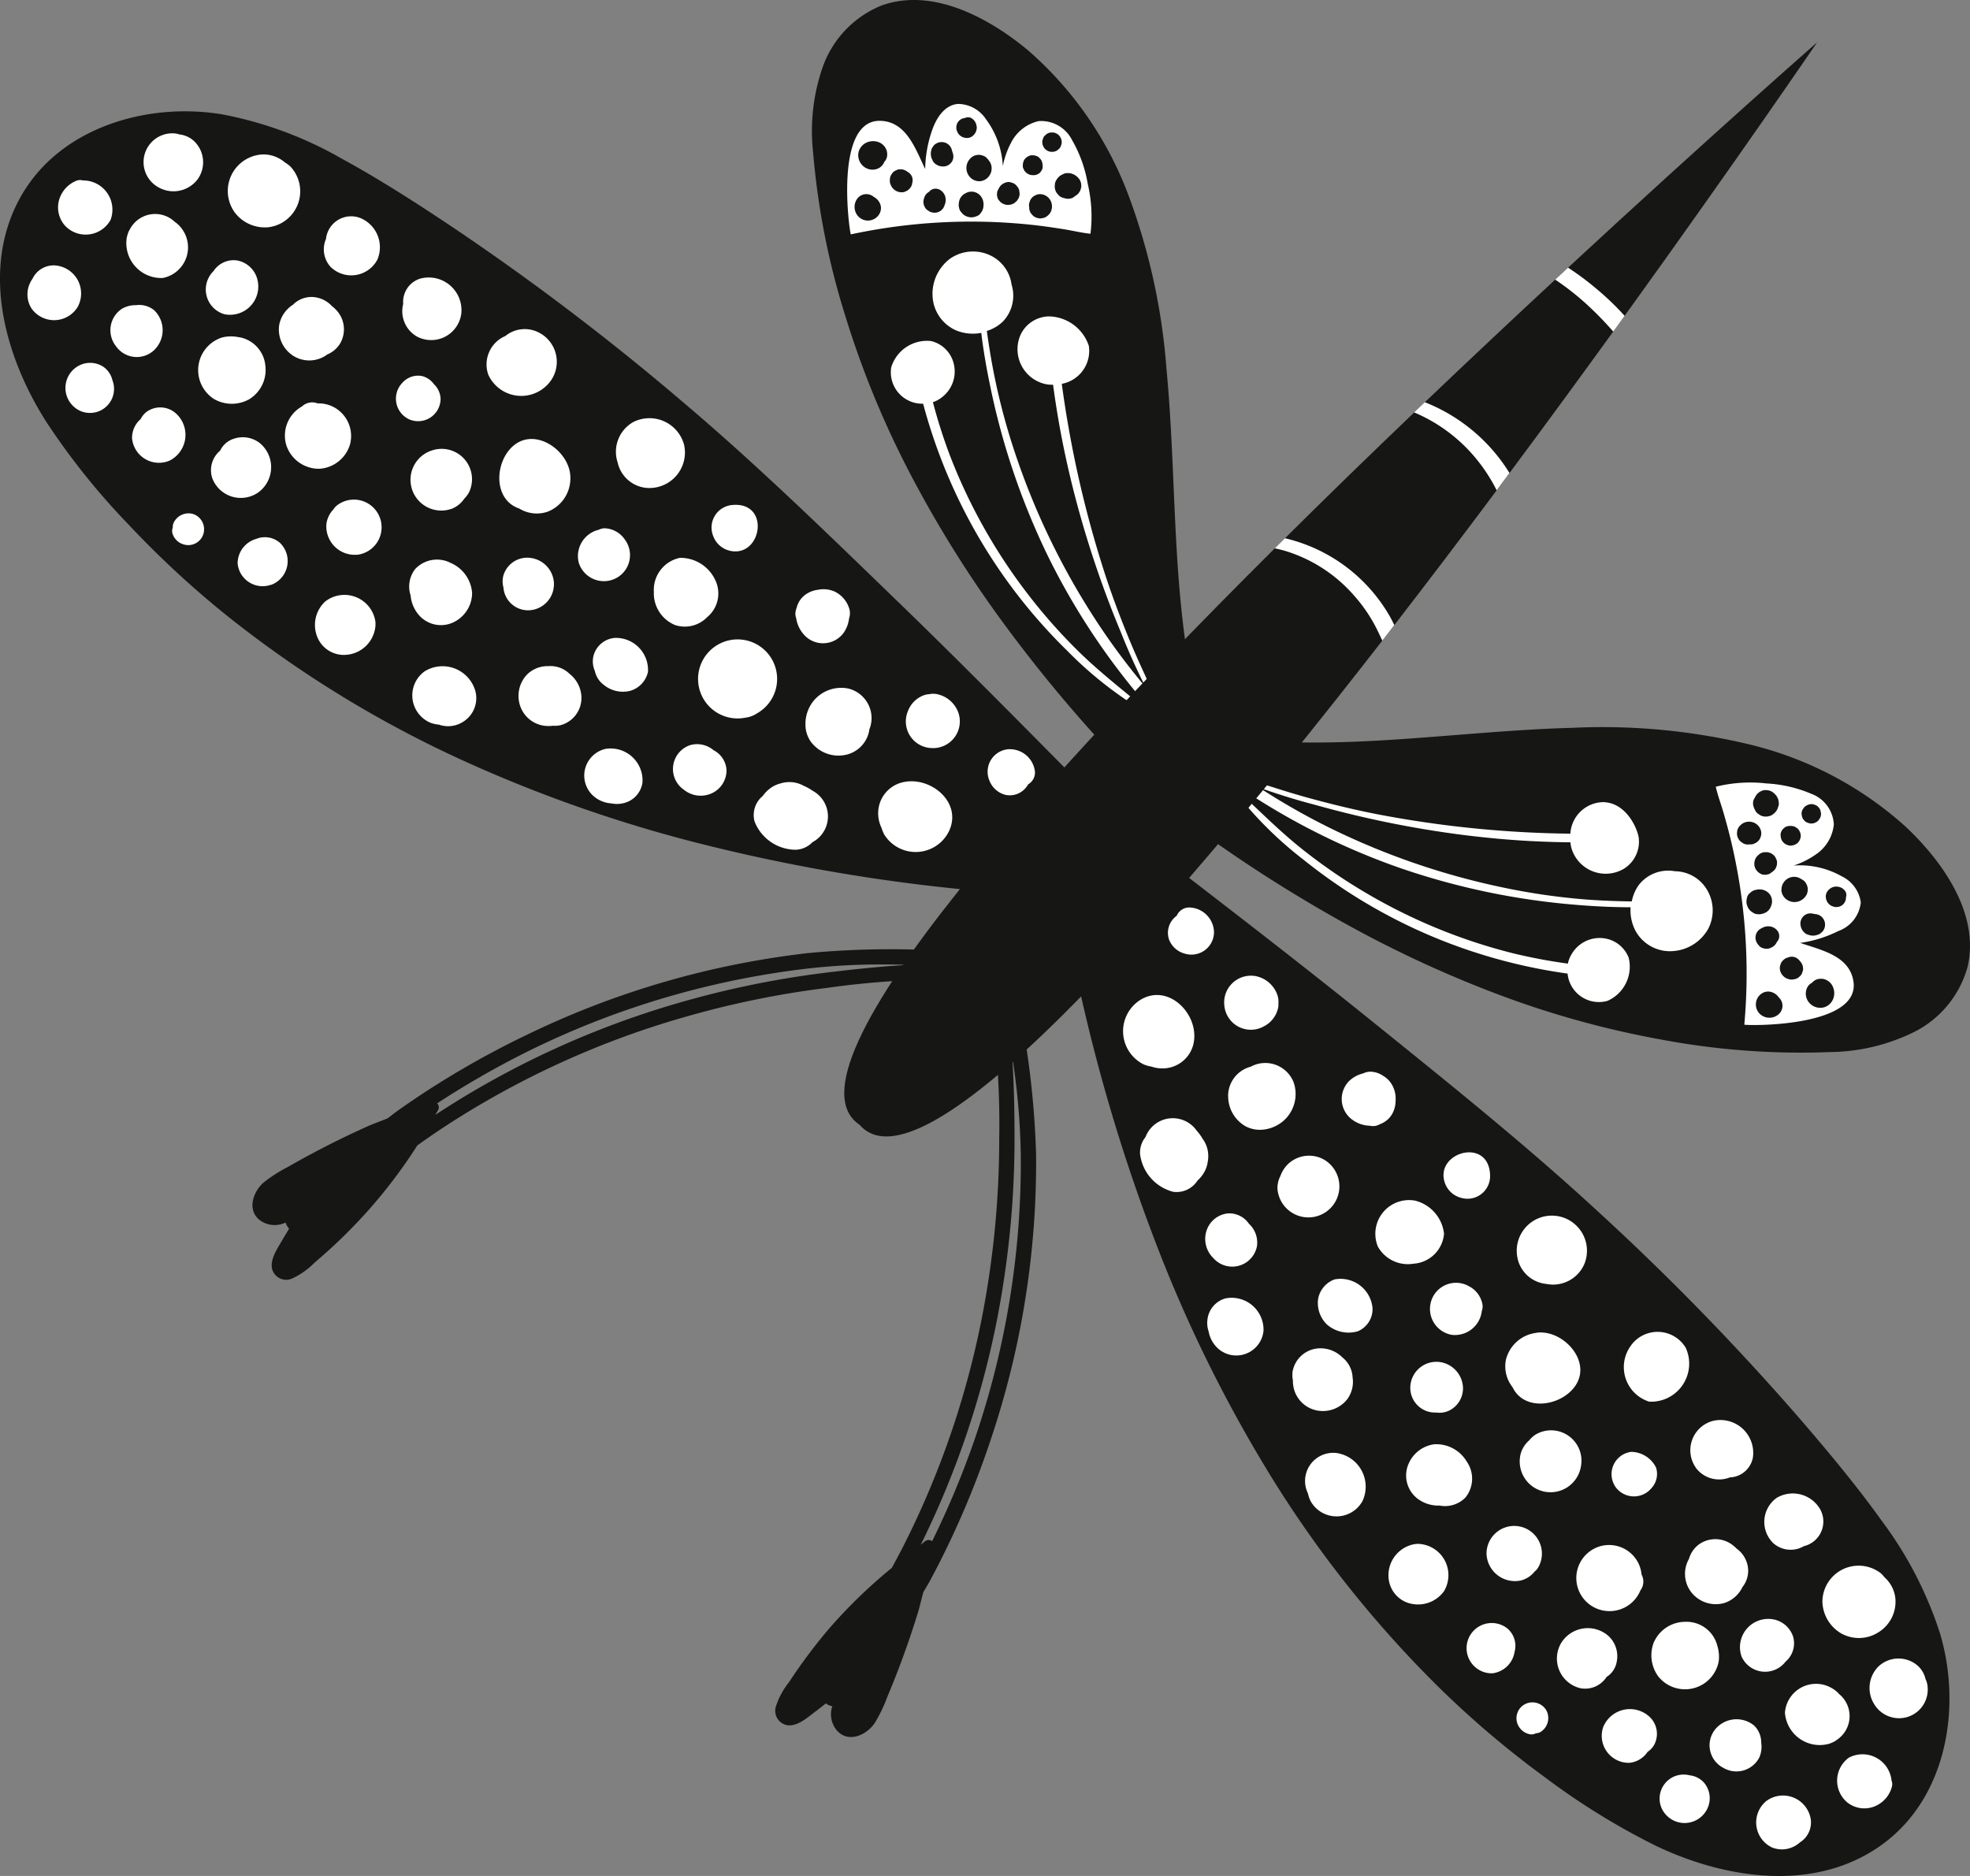 <?xml version="1.0" encoding="UTF-8"?> <svg xmlns="http://www.w3.org/2000/svg" xmlns:xlink="http://www.w3.org/1999/xlink" width="108" height="102.857" viewBox="0 0 108 102.857"><rect x="0" y="0" width="108" height="102.857" fill="#808080" stroke="none"/><defs><clipPath id="clip-path"><rect id="Rechteck_548" data-name="Rechteck 548" width="108" height="102.857" fill="none"></rect></clipPath></defs><g id="Fliege" transform="translate(0 0)"><g id="Gruppe_351" data-name="Gruppe 351" transform="translate(0 0.001)" clip-path="url(#clip-path)"><path id="Pfad_20115" data-name="Pfad 20115" d="M47.918,40.432a7.472,7.472,0,0,0-3.2,1.972.248.248,0,0,1-.189.084.2.2,0,0,1-.326.065q-.778-.8-1.536-1.621-.309-.336-.612-.678a78.712,78.712,0,0,1-5.256-6.5,63.267,63.267,0,0,1-4.86-7.87,50.865,50.865,0,0,1-3.486-8.488,41.377,41.377,0,0,1-1.79-9.054,10.672,10.672,0,0,1,.54-4.7A5.689,5.689,0,0,1,30.387.313C33.2-.721,36.319.99,38.436,2.75a19.652,19.652,0,0,1,5.487,7.875,34.571,34.571,0,0,1,2.113,9.593c.318,3.321.366,6.658.564,9.986.094,1.583.226,3.165.437,4.738A36.159,36.159,0,0,0,48.087,40.1a.27.27,0,0,1-.169.335" transform="translate(17.912 -0.001)" fill="#161615"></path><path id="Pfad_20116" data-name="Pfad 20116" d="M41.1,10.526c-.49-.05-.977-.171-1.464-.248q-.7-.113-1.392-.2a31.4,31.4,0,0,0-10.28.482c-.055.013-.974-6.3,1.619-6.225C31,4.375,31.5,5.854,32.038,6.978a6.761,6.761,0,0,1,.39-2.153c.228-.641.659-1.347,1.405-1.417a1.86,1.86,0,0,1,1.541.843,4.718,4.718,0,0,1,.922,2.56,4.62,4.62,0,0,1,.455-1.283A2.249,2.249,0,0,1,38.265,4.35a1.894,1.894,0,0,1,1.82,1.029A7.208,7.208,0,0,1,40.953,7.8a7.824,7.824,0,0,1,.147,2.73" transform="translate(18.682 2.289)" fill="#fff"></path><path id="Pfad_20117" data-name="Pfad 20117" d="M29.124,7.7a.723.723,0,0,1-.935-.136.764.764,0,0,1-.055-.925.621.621,0,0,1,.915-.13c.028.017.057.033.085.052a.733.733,0,0,1,.243.279l-.023-.047a.6.6,0,0,1,.037.074.489.489,0,0,1,.023.052L29.4,6.882a.622.622,0,0,1,.035.39.7.7,0,0,1-.308.427" transform="translate(18.845 4.279)" fill="#161615"></path><path id="Pfad_20118" data-name="Pfad 20118" d="M29.309,6.073a.739.739,0,0,1-.333.114.771.771,0,0,1-.413-.08.8.8,0,0,1-.425-.862.786.786,0,0,1,.507-.567.86.86,0,0,1,.46-.035.739.739,0,0,1,.579.5.787.787,0,0,1,.02.325.606.606,0,0,1-.154.3.6.6,0,0,1-.241.3" transform="translate(18.926 3.112)" fill="#161615"></path><path id="Pfad_20119" data-name="Pfad 20119" d="M30.247,6.607a1.1,1.1,0,0,1-.115.1.635.635,0,0,1-.075.037c-.025.012-.05.027-.077.037a.457.457,0,0,1-.224.023.285.285,0,0,1-.144-.028.753.753,0,0,1-.08-.027,1.02,1.02,0,0,1-.137-.09.606.606,0,0,1-.127-.142.657.657,0,0,1-.043-.084.478.478,0,0,1-.064-.228,1.154,1.154,0,0,1,.012-.186.447.447,0,0,1,.092-.209.442.442,0,0,1,.164-.169l.137-.065a.439.439,0,0,1,.223-.023.291.291,0,0,1,.146.028.454.454,0,0,1,.184.1.543.543,0,0,1,.266.3.528.528,0,0,1,0,.33.427.427,0,0,1-.045.159.577.577,0,0,1-.094.136" transform="translate(19.622 3.733)" fill="#161615"></path><path id="Pfad_20120" data-name="Pfad 20120" d="M31.4,7.143a.546.546,0,0,1-.278.3.578.578,0,0,1-.363.045.8.8,0,0,1-.151-.05.066.066,0,0,1-.023-.013l-.13-.085a.456.456,0,0,1-.134-.186.305.305,0,0,1-.047-.141.448.448,0,0,1,0-.221.464.464,0,0,1,.028-.1.368.368,0,0,1,.038-.1.534.534,0,0,1,.187-.212l.045-.028a.453.453,0,0,1,.212-.149.482.482,0,0,1,.351.025.629.629,0,0,1,.32.378.712.712,0,0,1,.02.3.529.529,0,0,1-.03.112.552.552,0,0,1-.043.115" transform="translate(20.363 4.163)" fill="#161615"></path><path id="Pfad_20121" data-name="Pfad 20121" d="M31.219,5.993a.674.674,0,0,1-.2-.015.685.685,0,0,1-.288-.142.5.5,0,0,1-.149-.214.613.613,0,0,1-.077-.274.649.649,0,0,1,.018-.221.447.447,0,0,1,.092-.209.445.445,0,0,1,.162-.167.584.584,0,0,1,.808.171.659.659,0,0,1,.084.226.679.679,0,0,1,.033.092l-.008-.015a.555.555,0,0,1-.008.458.568.568,0,0,1-.467.311" transform="translate(20.527 3.132)" fill="#161615"></path><path id="Pfad_20122" data-name="Pfad 20122" d="M32.4,7.62a.331.331,0,0,1-.157.052A.509.509,0,0,1,32,7.677a.7.7,0,0,1-.361-.174l-.115-.136a.511.511,0,0,1-.09-.236.355.355,0,0,1-.01-.167.511.511,0,0,1,.013-.124.613.613,0,0,1,.059-.182.632.632,0,0,1,.214-.241.5.5,0,0,1,.087-.049.6.6,0,0,1,.117-.054.642.642,0,0,1,.743.253l.017.025a.9.9,0,0,1,.074.157.749.749,0,0,1,.02.1.94.94,0,0,1,.015.1.785.785,0,0,1-.005.089.762.762,0,0,1-.007.087l0,.005a.284.284,0,0,1-.032.117.356.356,0,0,1-.03.087l-.1.146a.482.482,0,0,1-.207.149" transform="translate(21.139 4.227)" fill="#161615"></path><path id="Pfad_20123" data-name="Pfad 20123" d="M32.089,4.954a.582.582,0,0,1-.656-.234.707.707,0,0,1-.035-.075.309.309,0,0,1-.035-.08.546.546,0,0,1,.027-.391.531.531,0,0,1,.3-.266.883.883,0,0,1,.112-.022.406.406,0,0,1,.1-.033.368.368,0,0,1,.243.028.582.582,0,0,1,.3.423.5.5,0,0,1,.015.087.579.579,0,0,1-.057.264.652.652,0,0,1-.089.136.513.513,0,0,1-.236.164" transform="translate(21.089 2.585)" fill="#161615"></path><path id="Pfad_20124" data-name="Pfad 20124" d="M33.754,7.007c-.038.033-.077.067-.115.1l0,.005-.012.007a.673.673,0,0,1-.318.1.6.6,0,0,1-.3-.059L33,7.16l-.127-.085-.012-.012c-.032-.038-.065-.075-.1-.114a.436.436,0,0,1-.077-.2.274.274,0,0,1-.008-.142.406.406,0,0,1,.052-.211l.028-.045.02-.047a.486.486,0,0,1,.042-.065c.007-.01.028-.045.045-.065a.588.588,0,0,1,.119-.1l.008-.005A1.367,1.367,0,0,1,33.122,6,.458.458,0,0,1,33.2,5.98a.416.416,0,0,1,.217,0l.137.045.008,0,.008.005a.6.6,0,0,1,.141.1c.018.018.035.038.052.059s.035.04.052.06l.005.01c.022.043.042.087.064.13l0,.007c.01.025.023.161.03.2a.643.643,0,0,1-.064.271l-.045.067A.632.632,0,0,1,33.764,7l-.01.01" transform="translate(21.985 4.013)" fill="#161615"></path><path id="Pfad_20125" data-name="Pfad 20125" d="M34.8,7.487a.614.614,0,0,1-.268.176l-.154.03a.607.607,0,0,1-.306-.062.464.464,0,0,1-.191-.154.446.446,0,0,1-.122-.2.49.49,0,0,1-.027-.2.455.455,0,0,1,0-.223l.05-.149A.614.614,0,0,1,34,6.46c.047-.022.094-.045.142-.067a.6.6,0,0,1,.306-.018.668.668,0,0,1,.5.455.7.7,0,0,1,.018.343.644.644,0,0,1-.161.315" transform="translate(22.693 4.281)" fill="#161615"></path><path id="Pfad_20126" data-name="Pfad 20126" d="M34.378,6.1a.487.487,0,0,1-.244.08l-.027,0-.005,0a.706.706,0,0,1-.072-.005.575.575,0,0,1-.075-.005l-.132-.045-.12-.08-.1-.11,0-.005-.06-.125a.31.31,0,0,1-.025-.139,1.088,1.088,0,0,1,.01-.147c.013-.043.028-.087.043-.132a.429.429,0,0,1,.136-.167.258.258,0,0,1,.119-.077.387.387,0,0,1,.2-.057l.137.01.134.043a.429.429,0,0,1,.167.136.4.4,0,0,1,.107.181l0,.005,0,0a.459.459,0,0,1,.03.149v0a.522.522,0,0,1,0,.169.372.372,0,0,1-.08.179.37.37,0,0,1-.139.144" transform="translate(22.555 3.424)" fill="#161615"></path><path id="Pfad_20127" data-name="Pfad 20127" d="M34.98,5.318a.542.542,0,0,1-.258.085c-.045,0-.09-.007-.136-.008a.54.54,0,0,1-.249-.124.416.416,0,0,1-.124-.171.4.4,0,0,1-.055-.2.392.392,0,0,1,.032-.2.4.4,0,0,1,.1-.184l.107-.092a.508.508,0,0,1,.258-.085l.136.008a.524.524,0,0,1,.249.124.411.411,0,0,1,.124.169.4.4,0,0,1,.055.2.389.389,0,0,1-.032.2.38.38,0,0,1-.1.184c-.035.032-.072.062-.107.094" transform="translate(22.985 2.922)" fill="#161615"></path><path id="Pfad_20128" data-name="Pfad 20128" d="M35.79,6.853a.33.33,0,0,1-.1.075l-.02.013-.017.01a.4.4,0,0,1-.179.105.585.585,0,0,1-.351,0l-.018,0,0,0a.487.487,0,0,1-.084-.027.494.494,0,0,1-.233-.129l-.117-.136a.646.646,0,0,1-.107-.325.294.294,0,0,1,.005-.094.5.5,0,0,1,.062-.253.883.883,0,0,1,.11-.161.679.679,0,0,1,.171-.146l.162-.079a.522.522,0,0,1,.263-.027.34.34,0,0,1,.172.035.511.511,0,0,1,.221.115l.067.047c.038.043.077.087.114.132s.05.1.074.152.022.11.032.164a.5.5,0,0,1-.038.248.327.327,0,0,1-.075.152.334.334,0,0,1-.115.13" transform="translate(23.26 3.815)" fill="#161615"></path><path id="Pfad_20129" data-name="Pfad 20129" d="M32.417,6.52a.7.7,0,0,1-.632-.328.767.767,0,0,1-.115-.355.759.759,0,0,1,.075-.368A.781.781,0,0,1,32,5.175a.657.657,0,0,1,.462-.09,1.131,1.131,0,0,1,.176.057.481.481,0,0,1,.186.151.529.529,0,0,1,.062.075.689.689,0,0,1,.166.388l0,.04a.838.838,0,0,1-.013.159.578.578,0,0,1-.069.191.693.693,0,0,1-.555.375" transform="translate(21.311 3.414)" fill="#161615"></path><path id="Pfad_20130" data-name="Pfad 20130" d="M42.868,31.12c-1.119-.928-2.252-1.82-3.3-2.837a30.074,30.074,0,0,1-2.921-3.3A30.354,30.354,0,0,1,32.413,17.4a28.979,28.979,0,0,1-.908-2.861,1.6,1.6,0,0,0,.48-.259,1.777,1.777,0,0,0,.666-1.832,1.682,1.682,0,0,0-1.243-1.26,2.048,2.048,0,0,0-2.19,1.444,1.724,1.724,0,0,0,1.75,1.991,29.782,29.782,0,0,0,2.6,6.533,29.509,29.509,0,0,0,5.318,7.03,21.085,21.085,0,0,0,3.871,3.107c.1.059.2-.1.112-.167" transform="translate(19.64 7.511)" fill="#fff"></path><path id="Pfad_20131" data-name="Pfad 20131" d="M39.49,28.113c-.512-1.245-.989-2.508-1.4-3.789a59.379,59.379,0,0,1-1.947-7.9q-.2-1.134-.353-2.275l-.01-.08a1.838,1.838,0,0,0,1.481-2.084,2.354,2.354,0,0,0-2.16-1.613,1.751,1.751,0,0,0-1.579,1A1.958,1.958,0,0,0,35,14.105a2.029,2.029,0,0,0,.3.012q.128.949.289,1.892c.231,1.347.52,2.683.858,4.007a56.184,56.184,0,0,0,2.595,7.732A34.985,34.985,0,0,0,41.012,31.9c.045.077.181.015.144-.069-.549-1.245-1.149-2.461-1.666-3.719" transform="translate(22.431 6.975)" fill="#fff"></path><path id="Pfad_20132" data-name="Pfad 20132" d="M42.768,32.741a37.237,37.237,0,0,1-3.3-4.35A39.812,39.812,0,0,1,35.2,19.637,35.633,35.633,0,0,1,33.937,15c-.159-.795-.289-1.594-.4-2.4a2.238,2.238,0,0,0,.868-.505,2.047,2.047,0,0,0,.488-2.036,2.072,2.072,0,0,0-1-1.514,2.205,2.205,0,0,0-2.362.085,2.408,2.408,0,0,0-.969,2.073,2.158,2.158,0,0,0,1.327,1.882,2.436,2.436,0,0,0,1.343.12c.012.08.018.162.028.243.119.9.276,1.792.462,2.678a39.361,39.361,0,0,0,3.175,9.34,38.024,38.024,0,0,0,5.477,8.219.3.3,0,0,0,.418-.025.308.308,0,0,0-.025-.418" transform="translate(20.564 5.545)" fill="#fff"></path><path id="Pfad_20133" data-name="Pfad 20133" d="M40.408,24.252a36,36,0,0,0,5.246.413c1.586.018,3.174-.043,4.754-.144,3.327-.209,6.645-.569,9.979-.659a34.637,34.637,0,0,1,9.78.928,19.651,19.651,0,0,1,8.485,4.487c2.006,1.885,4.084,4.771,3.4,7.692a5.684,5.684,0,0,1-2.916,3.563,10.659,10.659,0,0,1-4.6,1.107,41.318,41.318,0,0,1-9.2-.671,51.012,51.012,0,0,1-8.852-2.426,63.03,63.03,0,0,1-8.4-3.864,78.392,78.392,0,0,1-7.1-4.423q-.376-.261-.748-.527c-.606-.43-1.2-.875-1.8-1.325a.2.2,0,0,1,.025-.331.246.246,0,0,1,.06-.2A7.475,7.475,0,0,0,40.1,24.461a.27.27,0,0,1,.311-.209" transform="translate(25.815 16.043)" fill="#161615"></path><path id="Pfad_20134" data-name="Pfad 20134" d="M58.951,25.687a7.242,7.242,0,0,1,2.506.567A1.894,1.894,0,0,1,62.7,27.935a2.242,2.242,0,0,1-.984,1.646,4.6,4.6,0,0,1-1.216.609,4.7,4.7,0,0,1,2.652.6,1.863,1.863,0,0,1,1.026,1.425,1.873,1.873,0,0,1-1.236,1.569,6.8,6.8,0,0,1-2.088.649c1.181.4,2.708.713,2.921,2.113.388,2.566-5.987,2.424-5.982,2.367a31.336,31.336,0,0,0-.775-10.262c-.112-.455-.236-.907-.366-1.357-.137-.475-.315-.944-.425-1.424a7.819,7.819,0,0,1,2.727-.187" transform="translate(37.835 17.265)" fill="#fff"></path><path id="Pfad_20135" data-name="Pfad 20135" d="M57.61,32.893a.722.722,0,0,0,.248.91.762.762,0,0,0,.925-.057.618.618,0,0,0,.018-.923c-.02-.027-.04-.052-.062-.079a.735.735,0,0,0-.308-.207l.05.018a.716.716,0,0,0-.077-.028l-.055-.017.038.012a.627.627,0,0,0-.391.013.7.7,0,0,0-.386.358" transform="translate(38.721 21.868)" fill="#161615"></path><path id="Pfad_20136" data-name="Pfad 20136" d="M59.248,32.571a.743.743,0,0,0-.072.345.776.776,0,0,0,.129.4.806.806,0,0,0,.34.286.8.8,0,0,0,.569.03.784.784,0,0,0,.5-.572.845.845,0,0,0-.022-.46.734.734,0,0,0-.567-.514.8.8,0,0,0-.326.02.616.616,0,0,0-.278.189.59.59,0,0,0-.273.276" transform="translate(39.822 21.586)" fill="#161615"></path><path id="Pfad_20137" data-name="Pfad 20137" d="M58.476,31.577a.8.8,0,0,0-.085.127.526.526,0,0,0-.028.079.663.663,0,0,0-.025.082.461.461,0,0,0,0,.224.3.3,0,0,0,.047.141.78.78,0,0,0,.037.075.931.931,0,0,0,.107.124.561.561,0,0,0,.156.11.507.507,0,0,0,.089.032.456.456,0,0,0,.233.035.868.868,0,0,0,.184-.033.419.419,0,0,0,.2-.117.438.438,0,0,0,.147-.182l.049-.144a.436.436,0,0,0,0-.223.294.294,0,0,0-.047-.144.44.44,0,0,0-.117-.169.549.549,0,0,0-.335-.228.53.53,0,0,0-.328.037.43.43,0,0,0-.152.064.6.6,0,0,0-.124.11" transform="translate(39.249 21.099)" fill="#161615"></path><path id="Pfad_20138" data-name="Pfad 20138" d="M57.821,30.485a.544.544,0,0,0-.263.313.572.572,0,0,0,0,.366,1.007,1.007,0,0,0,.069.142l.015.022.1.119a.442.442,0,0,0,.2.11.288.288,0,0,0,.146.028.428.428,0,0,0,.219-.023.451.451,0,0,0,.092-.04.463.463,0,0,0,.09-.049.551.551,0,0,0,.189-.212l.022-.049a.433.433,0,0,0,.122-.229.493.493,0,0,0-.067-.346.633.633,0,0,0-.415-.269.694.694,0,0,0-.3.017.644.644,0,0,0-.107.042.735.735,0,0,0-.109.059" transform="translate(38.713 20.428)" fill="#161615"></path><path id="Pfad_20139" data-name="Pfad 20139" d="M59,30.522a.691.691,0,0,0,.216.465.507.507,0,0,0,.229.124.669.669,0,0,0,.283.042.632.632,0,0,0,.217-.047.43.43,0,0,0,.2-.115.44.44,0,0,0,.146-.181.58.58,0,0,0-.268-.781.642.642,0,0,0-.234-.057.485.485,0,0,0-.1-.02l.017.005a.55.55,0,0,0-.455.065.567.567,0,0,0-.251.5" transform="translate(39.703 20.144)" fill="#161615"></path><path id="Pfad_20140" data-name="Pfad 20140" d="M57.269,29.606a.321.321,0,0,0-.032.162.471.471,0,0,0,.025.244.671.671,0,0,0,.217.338l.147.1a.487.487,0,0,0,.246.06.354.354,0,0,0,.167-.01.575.575,0,0,0,.12-.028.63.63,0,0,0,.386-.323.392.392,0,0,0,.037-.092.466.466,0,0,0,.04-.124.664.664,0,0,0-.089-.48.678.678,0,0,0-.253-.224l-.027-.013a.837.837,0,0,0-.166-.055.66.66,0,0,0-.1-.007.629.629,0,0,0-.1-.005c-.028.005-.057.01-.085.017a.727.727,0,0,0-.087.017l-.005,0a.352.352,0,0,0-.114.045.541.541,0,0,0-.082.042l-.13.112a.481.481,0,0,0-.124.224" transform="translate(38.513 19.613)" fill="#161615"></path><path id="Pfad_20141" data-name="Pfad 20141" d="M59.839,29.5a.6.6,0,0,0,.087.422.594.594,0,0,0,.226.2.731.731,0,0,0,.079.027.4.4,0,0,0,.084.025A.555.555,0,0,0,60.7,30.1a.529.529,0,0,0,.228-.335.668.668,0,0,0,.007-.115.348.348,0,0,0,.023-.1.383.383,0,0,0-.059-.238.584.584,0,0,0-.458-.251.5.5,0,0,0-.087,0,.584.584,0,0,0-.256.087.687.687,0,0,0-.124.105.508.508,0,0,0-.134.254" transform="translate(40.263 19.55)" fill="#161615"></path><path id="Pfad_20142" data-name="Pfad 20142" d="M57.647,28.139l-.085.125,0,.005-.007.013a.667.667,0,0,0-.064.326.632.632,0,0,0,.1.294l0,0c.033.038.067.077.1.117l.012.01.125.084a.429.429,0,0,0,.212.052.274.274,0,0,0,.142-.008.435.435,0,0,0,.2-.077l.04-.035a.368.368,0,0,0,.043-.025.456.456,0,0,0,.06-.05c.008-.008.042-.033.059-.052a.5.5,0,0,0,.089-.13l.005-.01a1.229,1.229,0,0,0,.047-.139.392.392,0,0,0,.007-.08.427.427,0,0,0-.025-.216c-.02-.043-.042-.087-.062-.13l0-.007-.007-.008a.629.629,0,0,0-.114-.129c-.02-.015-.042-.028-.064-.042a.586.586,0,0,0-.067-.045l-.01,0c-.045-.017-.092-.032-.137-.047l-.008,0c-.025-.007-.161,0-.2-.005a.616.616,0,0,0-.261.1c-.022.017-.042.035-.062.054s-.04.033-.06.052l-.008.01" transform="translate(38.686 18.793)" fill="#161615"></path><path id="Pfad_20143" data-name="Pfad 20143" d="M57.073,27.159a.609.609,0,0,0-.142.286l-.01.157a.6.6,0,0,0,.1.3.477.477,0,0,0,.176.171.455.455,0,0,0,.219.1.46.46,0,0,0,.2,0,.453.453,0,0,0,.221-.025c.047-.022.094-.045.141-.069a.6.6,0,0,0,.214-.239c.017-.05.033-.1.05-.149a.6.6,0,0,0-.02-.308.666.666,0,0,0-.512-.44.681.681,0,0,0-.343.023.652.652,0,0,0-.293.2" transform="translate(38.304 18.12)" fill="#161615"></path><path id="Pfad_20144" data-name="Pfad 20144" d="M58.4,27.35a.5.5,0,0,0-.05.251l.005.028v.005a.382.382,0,0,0,.013.07.594.594,0,0,0,.013.074l.06.125.1.11.12.08.005,0,.134.045a.333.333,0,0,0,.141.008,1.366,1.366,0,0,0,.144-.028l.125-.06a.4.4,0,0,0,.151-.154.259.259,0,0,0,.062-.127.4.4,0,0,0,.032-.2l-.025-.136-.062-.125a.415.415,0,0,0-.154-.151.385.385,0,0,0-.192-.084l-.005,0h0a.519.519,0,0,0-.151-.012h0a.521.521,0,0,0-.167.025.371.371,0,0,0-.169.1.381.381,0,0,0-.125.156" transform="translate(39.266 18.215)" fill="#161615"></path><path id="Pfad_20145" data-name="Pfad 20145" d="M59.092,26.651a.539.539,0,0,0-.054.266l.027.134a.528.528,0,0,0,.152.233.4.4,0,0,0,.184.1.392.392,0,0,0,.2.032.4.4,0,0,0,.2-.055.387.387,0,0,0,.169-.124c.027-.038.054-.079.08-.119a.52.52,0,0,0,.052-.266l-.025-.134a.523.523,0,0,0-.152-.231.4.4,0,0,0-.184-.1.391.391,0,0,0-.2-.03.6.6,0,0,0-.366.177c-.025.04-.052.079-.079.119" transform="translate(39.729 17.733)" fill="#161615"></path><path id="Pfad_20146" data-name="Pfad 20146" d="M57.62,26.182a.349.349,0,0,0-.064.107l-.01.022-.008.018a.409.409,0,0,0-.082.189.6.6,0,0,0,.044.35l.007.017v0a.444.444,0,0,0,.038.08.508.508,0,0,0,.156.216l.149.1a.647.647,0,0,0,.336.067.284.284,0,0,0,.09-.015.511.511,0,0,0,.244-.094,1.194,1.194,0,0,0,.147-.129.7.7,0,0,0,.122-.187c.02-.057.038-.114.059-.171a.536.536,0,0,0-.005-.263.374.374,0,0,0-.055-.169.525.525,0,0,0-.142-.2l-.055-.06-.146-.1c-.054-.017-.107-.035-.161-.054l-.166-.01a.483.483,0,0,0-.241.067.326.326,0,0,0-.142.094.334.334,0,0,0-.115.13" transform="translate(38.659 17.422)" fill="#161615"></path><path id="Pfad_20147" data-name="Pfad 20147" d="M58.375,29.46a.7.7,0,0,0,.4.587A.737.737,0,0,0,59.5,30a.759.759,0,0,0,.263-.291.656.656,0,0,0,.032-.468,1.016,1.016,0,0,0-.079-.167.455.455,0,0,0-.171-.167.47.47,0,0,0-.082-.05.684.684,0,0,0-.4-.119l-.042,0a.987.987,0,0,0-.156.032.718.718,0,0,0-.182.092.7.7,0,0,0-.3.6" transform="translate(39.282 19.337)" fill="#161615"></path><path id="Pfad_20148" data-name="Pfad 20148" d="M61.965,35a1.69,1.69,0,0,0-1.4-1.081,1.776,1.776,0,0,0-1.737.885,1.637,1.637,0,0,0-.2.509,29.912,29.912,0,0,1-2.949-.552,30.434,30.434,0,0,1-8.047-3.281A30.312,30.312,0,0,1,44,28.987c-1.136-.912-2.158-1.927-3.217-2.924-.082-.079-.224.04-.152.132a21.033,21.033,0,0,0,3.555,3.461,29.48,29.48,0,0,0,7.627,4.422,29.768,29.768,0,0,0,6.8,1.782,1.723,1.723,0,0,0,2.19,1.494A2.049,2.049,0,0,0,61.965,35" transform="translate(27.326 17.52)" fill="#fff"></path><path id="Pfad_20149" data-name="Pfad 20149" d="M60.746,26.873A1.836,1.836,0,0,0,58.857,28.6h-.082q-1.149-.013-2.3-.072a59.679,59.679,0,0,1-8.085-.969c-1.322-.254-2.632-.574-3.93-.93-1.313-.36-2.593-.806-3.895-1.2-.089-.027-.134.115-.05.151a34.918,34.918,0,0,0,4.36,1.444,56.521,56.521,0,0,0,7.99,1.633c1.355.172,2.717.3,4.082.363.637.03,1.276.049,1.914.055a1.83,1.83,0,0,0,.049.3,1.957,1.957,0,0,0,2.9,1.138,1.748,1.748,0,0,0,.795-1.688c-.084-.557-.691-1.869-1.862-1.947" transform="translate(27.234 17.107)" fill="#fff"></path><path id="Pfad_20150" data-name="Pfad 20150" d="M66.148,31.422a2.071,2.071,0,0,0-1.624-.81,2.042,2.042,0,0,0-1.961.733,2.288,2.288,0,0,0-.4.923c-.808-.012-1.619-.042-2.426-.1a35.721,35.721,0,0,1-4.761-.691,39.952,39.952,0,0,1-9.21-3.164,37.278,37.278,0,0,1-4.718-2.747.306.306,0,0,0-.418.025.3.3,0,0,0,.025.418,38.078,38.078,0,0,0,8.825,4.433,39.379,39.379,0,0,0,9.658,2.014c.9.075,1.808.122,2.715.13.082,0,.162,0,.244,0a2.413,2.413,0,0,0,.284,1.318,2.149,2.149,0,0,0,2.028,1.087,2.4,2.4,0,0,0,1.939-1.213,2.2,2.2,0,0,0-.2-2.355" transform="translate(27.295 17.156)" fill="#fff"></path><path id="Pfad_20151" data-name="Pfad 20151" d="M47.744,31.32a48.416,48.416,0,0,0-8.992,0,47.653,47.653,0,0,0-15.44,4.485,48.55,48.55,0,0,0-7.02,4.117c-.2.144-.408.309-.609.46-.36.149-.729.276-1.086.433q-1.5.67-2.956,1.444-.718.381-1.422.786a8.048,8.048,0,0,0-1.343.862c-.609.54-.93,1.6-.109,2.121a1.369,1.369,0,0,0,1.32.069.957.957,0,0,0,.194.335c-.115.2-.239.388-.351.587-.259.463-.743,1.113-.564,1.68a.8.8,0,0,0,1.076.468,4.189,4.189,0,0,0,1.24-.877,29.45,29.45,0,0,0,2.63-2.519,27.933,27.933,0,0,0,3-3.906c.345-.243.693-.49,1.034-.721a48.245,48.245,0,0,1,13.919-6.4,50.367,50.367,0,0,1,7.562-1.521,46.339,46.339,0,0,1,7.759-.44.776.776,0,0,0,.806-.729.674.674,0,0,0-.644-.734m-8.022,1.074a51.4,51.4,0,0,0-7.687,1.544A49.1,49.1,0,0,0,18.3,40.19c.05-.09.105-.176.152-.266a.31.31,0,0,0-.055-.363,48.822,48.822,0,0,1,5.278-3,46.828,46.828,0,0,1,15.169-4.407,35.623,35.623,0,0,1,4-.209c.477,0,.949.008,1.414.022-1.588.084-3.128.256-4.535.427" transform="translate(5.568 20.934)" fill="#161615"></path><path id="Pfad_20152" data-name="Pfad 20152" d="M38.6,32.726a.674.674,0,0,0-.806-.549.767.767,0,0,0-.626.89,46.368,46.368,0,0,1,.51,7.754,50.727,50.727,0,0,1-.586,7.691,48.28,48.28,0,0,1-4.661,14.6c-.2.395-.422.8-.637,1.206a27.818,27.818,0,0,0-3.463,3.356,29.589,29.589,0,0,0-2.18,2.918,4.211,4.211,0,0,0-.719,1.337.8.8,0,0,0,.6,1.012c.586.109,1.171-.452,1.6-.765.184-.136.36-.281.539-.422a.914.914,0,0,0,.356.152,1.378,1.378,0,0,0,.229,1.3c.619.749,1.631.3,2.091-.368a8.063,8.063,0,0,0,.693-1.437q.316-.75.607-1.509.587-1.536,1.072-3.11c.114-.373.192-.754.3-1.129.125-.219.266-.447.383-.662a48.716,48.716,0,0,0,3.232-7.468A47.7,47.7,0,0,0,39.7,41.653,48.427,48.427,0,0,0,38.6,32.726M36.338,57.255A48.846,48.846,0,0,1,34,62.859a.311.311,0,0,0-.368-.012c-.089.062-.166.139-.253.2a49.118,49.118,0,0,0,4.539-14.411,51.538,51.538,0,0,0,.6-7.818c0-1.415-.022-2.966-.13-4.547a38.625,38.625,0,0,1,.473,5.389,46.826,46.826,0,0,1-2.523,15.593" transform="translate(17.101 21.644)" fill="#161615"></path><path id="Pfad_20153" data-name="Pfad 20153" d="M56.766,46.585c-1.174-.038-2.337-.119-3.506-.229l-.637-.064a97.535,97.535,0,0,1-13.586-2.33,76.8,76.8,0,0,1-13.693-4.736,61.874,61.874,0,0,1-12.788-7.833A52.455,52.455,0,0,1,7.05,26.308a38.708,38.708,0,0,1-4.52-5.646C.261,17.09-1.076,12.312,1.116,8.367c2.13-3.831,6.949-5.238,11.072-4.55A21.026,21.026,0,0,1,18.71,6.229c2.173,1.184,4.256,2.535,6.312,3.913a139.061,139.061,0,0,1,12.514,9.531c4.008,3.4,7.789,7.088,11.567,10.744,3.127,3.023,6.188,6.11,9.243,9.2l1.984,2.011a.325.325,0,0,1,.028.452,16.848,16.848,0,0,0-2.13,2.307q-.108.138-.211.281A16.321,16.321,0,0,0,56.967,46.3a.22.22,0,0,1-.2.289" transform="translate(0 2.454)" fill="#161615"></path><path id="Pfad_20154" data-name="Pfad 20154" d="M3.039,14.561a1.383,1.383,0,0,1-.309-2.424A1.324,1.324,0,0,1,4.21,12.1a1.242,1.242,0,0,1,.509.743,1.319,1.319,0,0,1-1.68,1.716" transform="translate(1.444 8.002)" fill="#fff"></path><path id="Pfad_20155" data-name="Pfad 20155" d="M1.1,11.027a1.453,1.453,0,0,1-.045-1.392,1.262,1.262,0,0,1,.119-.2A1.285,1.285,0,0,1,2.392,8.7a1.541,1.541,0,0,1,1.261,2.275,1.515,1.515,0,0,1-2.553.055" transform="translate(0.606 5.851)" fill="#fff"></path><path id="Pfad_20156" data-name="Pfad 20156" d="M6.055,12.429a1.391,1.391,0,0,1-2.143-.186,1.41,1.41,0,0,1,.331-2.038,1.479,1.479,0,0,1,.778-.2,1.294,1.294,0,0,1,.994.279,1.514,1.514,0,0,1,.04,2.143" transform="translate(2.437 6.726)" fill="#fff"></path><path id="Pfad_20157" data-name="Pfad 20157" d="M6.427,16.251a1.481,1.481,0,0,1-2.1-1.2,1.356,1.356,0,0,1,.47-1.057,1.14,1.14,0,0,1,.361-.423,1.284,1.284,0,0,1,1.561.1,1.582,1.582,0,0,1-.294,2.578" transform="translate(2.913 8.984)" fill="#fff"></path><path id="Pfad_20158" data-name="Pfad 20158" d="M6.151,18.483a.908.908,0,0,1-.468-.49.512.512,0,0,1-.007-.388.607.607,0,0,1,.038-.244.9.9,0,0,1,1.119-.488.884.884,0,0,1,.472,1.206.868.868,0,0,1-1.154.4" transform="translate(3.796 11.323)" fill="#fff"></path><path id="Pfad_20159" data-name="Pfad 20159" d="M9.5,17.362a1.67,1.67,0,0,1-2.521-.815,1.4,1.4,0,0,1,.442-1.484,1.234,1.234,0,0,1,.749-.651,1.51,1.51,0,0,1,1.457.266A1.712,1.712,0,0,1,9.5,17.362" transform="translate(4.649 9.643)" fill="#fff"></path><path id="Pfad_20160" data-name="Pfad 20160" d="M9.617,20.215a1.377,1.377,0,0,1-1.83-1.166A1.4,1.4,0,0,1,8.808,17.7a1.255,1.255,0,0,1,1.307.224,1.391,1.391,0,0,1-.5,2.3" transform="translate(5.24 11.846)" fill="#fff"></path><path id="Pfad_20161" data-name="Pfad 20161" d="M2.308,8.429A1.506,1.506,0,0,1,1.946,7.04a1.612,1.612,0,0,1,.945-1.094.542.542,0,0,1,.373-.023l.038,0A1.6,1.6,0,0,1,4.779,8.088a1.557,1.557,0,0,1-2.471.341" transform="translate(1.281 3.97)" fill="#fff"></path><path id="Pfad_20162" data-name="Pfad 20162" d="M6.148,10.524A1.913,1.913,0,0,1,4.169,8.309a1.6,1.6,0,0,1,.05-.181.9.9,0,0,1,.115-.261,1.56,1.56,0,0,1,2.421-.462l.033.032a1.641,1.641,0,0,1,.425.422,1.71,1.71,0,0,1-1.066,2.665" transform="translate(2.781 4.716)" fill="#fff"></path><path id="Pfad_20163" data-name="Pfad 20163" d="M5.628,7.386a1.578,1.578,0,0,1,.843-3,1.2,1.2,0,0,1,.2.05,1.4,1.4,0,0,1,.773.333,1.6,1.6,0,0,1,.217,2.148,1.663,1.663,0,0,1-2.029.473" transform="translate(3.158 2.933)" fill="#fff"></path><path id="Pfad_20164" data-name="Pfad 20164" d="M9.694,9.053a2.064,2.064,0,0,1-1.862-.831,2.006,2.006,0,0,1,1.539-3.16,1.8,1.8,0,0,1,1.233.445,1.544,1.544,0,0,1,.3.224A1.985,1.985,0,0,1,9.694,9.053" transform="translate(5.023 3.405)" fill="#fff"></path><path id="Pfad_20165" data-name="Pfad 20165" d="M7.753,11.485a1.412,1.412,0,0,1-.579-2.361,1.314,1.314,0,0,1,1.3-.581A1.409,1.409,0,0,1,9.59,9.637a1.549,1.549,0,0,1-1.837,1.849" transform="translate(4.533 5.738)" fill="#fff"></path><path id="Pfad_20166" data-name="Pfad 20166" d="M9.315,14.458a1.955,1.955,0,0,1-1.954,0,1.878,1.878,0,0,1,.445-3.374,2.024,2.024,0,0,1,.907-.015.713.713,0,0,1,.084.01,1.75,1.75,0,0,1,1.382,1.576,1.878,1.878,0,0,1-.863,1.8" transform="translate(4.371 7.418)" fill="#fff"></path><path id="Pfad_20167" data-name="Pfad 20167" d="M11.021,9.9a1.433,1.433,0,0,1-.291-1.576A1.386,1.386,0,0,1,12.614,7.18a1.733,1.733,0,0,1,.932,2.282,1.619,1.619,0,0,1-2.524.435" transform="translate(7.142 4.774)" fill="#fff"></path><path id="Pfad_20168" data-name="Pfad 20168" d="M11.795,12.884a1.649,1.649,0,0,1-1.885.062,1.711,1.711,0,0,1-.746-1.711,1.688,1.688,0,0,1,.748-1.077,1.423,1.423,0,0,1,1.34-.388,1.529,1.529,0,0,1,.791.458,1.607,1.607,0,0,1,.174.149,1.547,1.547,0,0,1,.309,1.855,1.488,1.488,0,0,1-.731.652" transform="translate(6.148 6.55)" fill="#fff"></path><path id="Pfad_20169" data-name="Pfad 20169" d="M11.237,16.827A1.879,1.879,0,0,1,9.41,15.51a1.832,1.832,0,0,1,.865-2.1.814.814,0,0,1,.858-.167,1.755,1.755,0,0,1,1.2.417,1.792,1.792,0,0,1,.569,1.855,1.872,1.872,0,0,1-1.663,1.312" transform="translate(6.279 8.874)" fill="#fff"></path><path id="Pfad_20170" data-name="Pfad 20170" d="M12.367,19.39A1.558,1.558,0,0,1,10.7,17.7a1.416,1.416,0,0,1,.393-.806.821.821,0,0,1,.221-.236,1.518,1.518,0,1,1,1.051,2.737" transform="translate(7.195 11.025)" fill="#fff"></path><path id="Pfad_20171" data-name="Pfad 20171" d="M11.85,22.79a1.567,1.567,0,0,1-1.459-1.148,1.748,1.748,0,0,1,.494-1.782,1.716,1.716,0,0,1,2.749,1.111,1.464,1.464,0,0,1-.032.452A1.735,1.735,0,0,1,11.85,22.79" transform="translate(6.947 13.116)" fill="#fff"></path><path id="Pfad_20172" data-name="Pfad 20172" d="M15.972,21.7a1.6,1.6,0,0,1-1.986-.273,1.889,1.889,0,0,1-.5-1.126,1.558,1.558,0,0,1,.261-1.46,1.637,1.637,0,0,1,1.942-.32,1.944,1.944,0,0,1,1.168,1.648,1.787,1.787,0,0,1-.885,1.531" transform="translate(9.025 12.346)" fill="#fff"></path><path id="Pfad_20173" data-name="Pfad 20173" d="M16.311,24.88a1.526,1.526,0,0,1-1.345.166,1.8,1.8,0,0,1-.437-.094,1.626,1.626,0,0,1-.343-2.829,1.868,1.868,0,0,1,2.782,1.089,1.525,1.525,0,0,1-.657,1.668" transform="translate(9.094 14.684)" fill="#fff"></path><path id="Pfad_20174" data-name="Pfad 20174" d="M13.968,12.329a1.6,1.6,0,0,1-.733-1.778,1.332,1.332,0,0,1,.918-1.382,1.793,1.793,0,0,1,2.267,1.905,1.664,1.664,0,0,1-2.453,1.255" transform="translate(8.87 6.111)" fill="#fff"></path><path id="Pfad_20175" data-name="Pfad 20175" d="M13.651,14.685a1.248,1.248,0,0,1-.331-1.972,1.149,1.149,0,0,1,1.094-.376,1.176,1.176,0,0,1,.647.447,1.17,1.17,0,0,1,.361.788,1.232,1.232,0,0,1-1.772,1.114" transform="translate(8.732 8.282)" fill="#fff"></path><path id="Pfad_20176" data-name="Pfad 20176" d="M19.221,13.9a1.986,1.986,0,0,1-3.177-.614,1.694,1.694,0,0,1,.933-2.121,1.68,1.68,0,0,1,1.755-.231,1.8,1.8,0,0,1,.488,2.966" transform="translate(10.726 7.258)" fill="#fff"></path><path id="Pfad_20177" data-name="Pfad 20177" d="M15.689,18a1.688,1.688,0,1,1-1.027-3.215,1.664,1.664,0,0,1,2,2.3,1.586,1.586,0,0,1-.263.355,1.5,1.5,0,0,1-.713.565" transform="translate(9.055 9.9)" fill="#fff"></path><path id="Pfad_20178" data-name="Pfad 20178" d="M18.991,18.381a1.834,1.834,0,0,1-1.536-.181c-1.455-.487-1.357-2.6-.289-3.468,1.245-1.009,3.123.381,3.092,1.807a1.954,1.954,0,0,1-1.266,1.842" transform="translate(11.011 9.681)" fill="#fff"></path><path id="Pfad_20179" data-name="Pfad 20179" d="M17.538,15.534Z" transform="translate(11.801 10.453)" fill="#fff"></path><path id="Pfad_20180" data-name="Pfad 20180" d="M18.047,21.15a1.355,1.355,0,0,1-1.532-1.243,1.271,1.271,0,0,1-.007-.634,1.359,1.359,0,0,1,1.218-.992,1.475,1.475,0,0,1,1.293.621,1.431,1.431,0,0,1-.972,2.248" transform="translate(11.084 12.299)" fill="#fff"></path><path id="Pfad_20181" data-name="Pfad 20181" d="M19.274,25.077a1.362,1.362,0,0,1-.395.025,1.7,1.7,0,0,1-.294.015,1.623,1.623,0,0,1-1.5-1.094,1.7,1.7,0,0,1,.381-1.735,1.6,1.6,0,0,1,1.164-.453,1.489,1.489,0,0,1,1.158.42,1.7,1.7,0,0,1,.647,1.174,1.545,1.545,0,0,1-1.159,1.648" transform="translate(11.434 14.688)" fill="#fff"></path><path id="Pfad_20182" data-name="Pfad 20182" d="M21.28,27.533a1.434,1.434,0,0,1-.641.01,1.634,1.634,0,0,1-1-.413,1.5,1.5,0,0,1,.673-2.576,1.75,1.75,0,0,1,2.023,1.854,1.36,1.36,0,0,1-1.052,1.126" transform="translate(12.886 16.505)" fill="#fff"></path><path id="Pfad_20183" data-name="Pfad 20183" d="M21.815,17.523a1.786,1.786,0,0,1-1.539-1.387,1.87,1.87,0,0,1,.862-2.223,1.966,1.966,0,0,1,2.777,1.243,1.946,1.946,0,0,1-2.1,2.367" transform="translate(13.586 9.223)" fill="#fff"></path><path id="Pfad_20184" data-name="Pfad 20184" d="M21.09,20.016a1.443,1.443,0,0,1-2.111-.828,1.484,1.484,0,0,1,1.092-1.79.85.85,0,0,1,.311-.084,1.4,1.4,0,0,1,1.121.609,1.429,1.429,0,0,1-.413,2.093" transform="translate(12.746 11.65)" fill="#fff"></path><path id="Pfad_20185" data-name="Pfad 20185" d="M21.483,23.807a1.644,1.644,0,0,1-1.435-.308,1.289,1.289,0,0,1-.512-.786,1.277,1.277,0,0,1-.062-.86,1.318,1.318,0,0,1,1.164-.945,1.759,1.759,0,0,1,1.812,1.869,1.4,1.4,0,0,1-.967,1.031" transform="translate(13.073 14.067)" fill="#fff"></path><path id="Pfad_20186" data-name="Pfad 20186" d="M24.243,27.05a1.461,1.461,0,0,1-1.593-.161A1.38,1.38,0,0,1,23,24.439a1.4,1.4,0,0,1,1.278.283,1.311,1.311,0,0,1,.706,1.062,1.382,1.382,0,0,1-.741,1.266" transform="translate(14.844 16.412)" fill="#fff"></path><path id="Pfad_20187" data-name="Pfad 20187" d="M27.915,28.932a1.352,1.352,0,0,1-.9.41,2.437,2.437,0,0,1-2.27-1.549,1.357,1.357,0,0,1,.448-1.4A1.806,1.806,0,0,1,25.57,26a1.56,1.56,0,0,1,.569-.286,1.656,1.656,0,0,1,.729-.069,1.561,1.561,0,0,1,.562.187,2.592,2.592,0,0,1,.49.271,1.6,1.6,0,0,1-.005,2.827" transform="translate(16.622 17.248)" fill="#fff"></path><path id="Pfad_20188" data-name="Pfad 20188" d="M25.8,24.639a1.474,1.474,0,0,1-.649.244,2.167,2.167,0,1,1,.649-.244" transform="translate(15.714 14.465)" fill="#fff"></path><path id="Pfad_20189" data-name="Pfad 20189" d="M28.459,26.244a1.887,1.887,0,0,1-1.762-.738,1.639,1.639,0,0,1-.3-.88l0-.059V24.5l0-.043a2.021,2.021,0,0,1,.433-1.183,1.964,1.964,0,0,1,1.924-.688,1.671,1.671,0,0,1,1.266,1.668,1.587,1.587,0,0,1-.117.559l-.007.05a1.661,1.661,0,0,1-1.434,1.38" transform="translate(17.76 15.167)" fill="#fff"></path><path id="Pfad_20190" data-name="Pfad 20190" d="M29.129,28.562a2.1,2.1,0,0,1-.167-.4,1.836,1.836,0,0,1-.162-1.087,1.738,1.738,0,0,1,1.377-1.425c1.477-.311,3.2,1.094,2.5,2.657a2.031,2.031,0,0,1-3.543.258" transform="translate(19.366 17.229)" fill="#fff"></path><path id="Pfad_20191" data-name="Pfad 20191" d="M24.346,21.542a1.708,1.708,0,0,1-1.753.43,1.88,1.88,0,0,1-1.166-1.817,1.794,1.794,0,0,1,1.43-1.869,2.108,2.108,0,0,1,1.976,1.308,1.685,1.685,0,0,1-.487,1.947" transform="translate(14.419 12.299)" fill="#fff"></path><path id="Pfad_20192" data-name="Pfad 20192" d="M26.552,21.821a1.715,1.715,0,0,1-.443-.922.692.692,0,0,1-.028-.391,1.322,1.322,0,0,1,.054-.181,1.247,1.247,0,0,1,.56-.771,1.484,1.484,0,0,1,.611-.214,1.509,1.509,0,0,1,.892.089,1.539,1.539,0,0,1,.831.979.889.889,0,0,1-.023.509,1.706,1.706,0,0,1-.313.806,1.4,1.4,0,0,1-2.14.1" transform="translate(17.54 12.994)" fill="#fff"></path><path id="Pfad_20193" data-name="Pfad 20193" d="M31.174,25.716A1.46,1.46,0,0,1,29.791,23.7a1.483,1.483,0,0,1,.937-.9.842.842,0,0,1,.212-.035,1.115,1.115,0,0,1,.579.027,1.582,1.582,0,0,1,1.039.975,1.465,1.465,0,0,1-1.384,1.951" transform="translate(19.979 15.299)" fill="#fff"></path><path id="Pfad_20194" data-name="Pfad 20194" d="M34.591,26.477a1.227,1.227,0,0,1-.157.219,1.138,1.138,0,0,1-1.109.358,1.283,1.283,0,0,1-.863-.778,1.24,1.24,0,0,1,.987-1.715,1.386,1.386,0,0,1,1.509,1.225.746.746,0,0,1-.366.691" transform="translate(21.78 16.522)" fill="#fff"></path><path id="Pfad_20195" data-name="Pfad 20195" d="M24.277,19.052a1.274,1.274,0,0,1-.862-.778A1.24,1.24,0,0,1,24.4,16.56c2.2-.254,1.681,2.958-.124,2.493" transform="translate(15.692 11.133)" fill="#fff"></path><path id="Pfad_20196" data-name="Pfad 20196" d="M35.217,31.678A16.7,16.7,0,0,0,36.7,30.437c.085-.079.171-.161.254-.243A17.013,17.013,0,0,0,38.983,27.8a.325.325,0,0,1,.453-.027L41.673,29.5c3.445,2.655,6.882,5.317,10.263,8.05,4.089,3.3,8.209,6.608,12.075,10.171A139.264,139.264,0,0,1,75,58.977c1.618,1.872,3.212,3.774,4.654,5.787a21.042,21.042,0,0,1,3.189,6.18c1.186,4.008.376,8.962-3.167,11.543-3.647,2.657-8.552,1.914-12.375.1a38.864,38.864,0,0,1-6.155-3.8,52.47,52.47,0,0,1-5.718-4.845A61.909,61.909,0,0,1,46.089,62.2a76.838,76.838,0,0,1-6.371-13.014,97.562,97.562,0,0,1-3.97-13.2c-.047-.209-.094-.418-.141-.626-.253-1.148-.475-2.292-.654-3.451a.22.22,0,0,1,.263-.236" transform="translate(23.52 18.636)" fill="#161615"></path><path id="Pfad_20197" data-name="Pfad 20197" d="M54.526,60.08a1.382,1.382,0,0,0,2.442.012,1.323,1.323,0,0,0-.144-1.474,1.245,1.245,0,0,0-.8-.413,1.318,1.318,0,0,0-1.5,1.875" transform="translate(36.603 39.132)" fill="#fff"></path><path id="Pfad_20198" data-name="Pfad 20198" d="M58.382,61.679a1.454,1.454,0,0,0,1.387-.124,1.5,1.5,0,0,0,.187-.144,1.285,1.285,0,0,0,.581-1.3,1.542,1.542,0,0,0-2.412-.977,1.518,1.518,0,0,0,.258,2.543" transform="translate(38.727 39.599)" fill="#fff"></path><path id="Pfad_20199" data-name="Pfad 20199" d="M58.458,56.685a1.3,1.3,0,0,1,.4.952,1.475,1.475,0,0,1-.1.8,1.411,1.411,0,0,1-1.982.575,1.391,1.391,0,0,1-.447-2.1,1.515,1.515,0,0,1,2.133-.221" transform="translate(37.696 37.913)" fill="#fff"></path><path id="Pfad_20200" data-name="Pfad 20200" d="M52.562,57.022a1.481,1.481,0,0,0,1.447,1.936,1.358,1.358,0,0,0,.994-.6,1.134,1.134,0,0,0,.375-.412,1.279,1.279,0,0,0-.293-1.534,1.581,1.581,0,0,0-2.523.606" transform="translate(35.321 37.695)" fill="#fff"></path><path id="Pfad_20201" data-name="Pfad 20201" d="M49.83,57.128a.9.9,0,0,0,.544.4.505.505,0,0,0,.385-.04A.617.617,0,0,0,51,57.424a.9.9,0,0,0,.346-1.169.883.883,0,0,0-1.255-.323.87.87,0,0,0-.259,1.2" transform="translate(33.442 37.546)" fill="#fff"></path><path id="Pfad_20202" data-name="Pfad 20202" d="M51.206,54.255a1.672,1.672,0,0,0,1.116,2.4,1.4,1.4,0,0,0,1.419-.621,1.228,1.228,0,0,0,.554-.823,1.509,1.509,0,0,0-.44-1.414,1.712,1.712,0,0,0-2.648.453" transform="translate(34.335 35.911)" fill="#fff"></path><path id="Pfad_20203" data-name="Pfad 20203" d="M50.308,53.5a1.25,1.25,0,0,1,.381,1.268,1.4,1.4,0,0,1-1.218,1.179,1.379,1.379,0,1,1,.836-2.448" transform="translate(32.344 35.798)" fill="#fff"></path><path id="Pfad_20204" data-name="Pfad 20204" d="M60.811,60.183a1.5,1.5,0,0,0,1.422.187A1.6,1.6,0,0,0,63.2,59.3a.54.54,0,0,0-.022-.373l0-.037a1.6,1.6,0,0,0-2.332-1.2,1.556,1.556,0,0,0-.037,2.494" transform="translate(40.514 38.68)" fill="#fff"></path><path id="Pfad_20205" data-name="Pfad 20205" d="M58.493,56.765a1.913,1.913,0,0,0,2.439,1.695c.059-.022.117-.045.174-.072a1.024,1.024,0,0,0,.244-.146,1.561,1.561,0,0,0,.164-2.459l-.037-.03a1.613,1.613,0,0,0-.472-.37,1.708,1.708,0,0,0-2.513,1.382" transform="translate(39.362 37.143)" fill="#fff"></path><path id="Pfad_20206" data-name="Pfad 20206" d="M61.527,56.871a1.591,1.591,0,0,0,1.834.684,1.573,1.573,0,0,0,1.046-1.887,1.343,1.343,0,0,0-.074-.189,1.4,1.4,0,0,0-.425-.726,1.6,1.6,0,0,0-2.158.043,1.665,1.665,0,0,0-.222,2.074" transform="translate(41.228 36.578)" fill="#fff"></path><path id="Pfad_20207" data-name="Pfad 20207" d="M62.871,51.7a1.568,1.568,0,0,1,.258.269,1.79,1.79,0,0,1,.592,1.169,1.969,1.969,0,0,1-.934,1.844,1.992,1.992,0,0,1-2.016.07,2.076,2.076,0,0,1-1.051-1.748,1.985,1.985,0,0,1,3.15-1.6" transform="translate(40.189 34.517)" fill="#fff"></path><path id="Pfad_20208" data-name="Pfad 20208" d="M57.112,55.114a1.413,1.413,0,0,0,2.414.288,1.319,1.319,0,0,0,.417-1.362,1.41,1.41,0,0,0-1.22-.975,1.55,1.55,0,0,0-1.611,2.049" transform="translate(38.362 35.704)" fill="#fff"></path><path id="Pfad_20209" data-name="Pfad 20209" d="M54.27,54.228a1.957,1.957,0,0,0,.238,1.939,1.878,1.878,0,0,0,3.3-.853,2.04,2.04,0,0,0-.094-.9.716.716,0,0,0-.022-.08,1.743,1.743,0,0,0-1.733-1.179,1.877,1.877,0,0,0-1.685,1.076" transform="translate(36.417 35.767)" fill="#fff"></path><path id="Pfad_20210" data-name="Pfad 20210" d="M58.385,51.739a1.432,1.432,0,0,0,1.6.1,1.387,1.387,0,0,0,.9-2.009,1.733,1.733,0,0,0-2.379-.646,1.619,1.619,0,0,0-.124,2.558" transform="translate(38.908 32.934)" fill="#fff"></path><path id="Pfad_20211" data-name="Pfad 20211" d="M55.434,51.529a1.65,1.65,0,0,0,.169,1.879,1.71,1.71,0,0,0,1.79.532,1.687,1.687,0,0,0,.977-.873,1.425,1.425,0,0,0,.223-1.377,1.522,1.522,0,0,0-.552-.731,1.806,1.806,0,0,0-.167-.152,1.548,1.548,0,0,0-1.882-.082,1.5,1.5,0,0,0-.557.8" transform="translate(37.159 33.944)" fill="#fff"></path><path id="Pfad_20212" data-name="Pfad 20212" d="M52.762,50.776a1.788,1.788,0,0,1,1.909.34,1.756,1.756,0,0,1,.56,1.138.813.813,0,0,1-.062.873,1.828,1.828,0,0,1-1.977,1.113,1.814,1.814,0,0,1-.43-3.463" transform="translate(34.762 34.073)" fill="#fff"></path><path id="Pfad_20213" data-name="Pfad 20213" d="M48.714,51.551A1.558,1.558,0,0,0,50.6,53a1.413,1.413,0,0,0,.751-.489.813.813,0,0,0,.209-.248,1.518,1.518,0,1,0-2.846-.709" transform="translate(32.781 33.654)" fill="#fff"></path><path id="Pfad_20214" data-name="Pfad 20214" d="M45.521,52.587A1.569,1.569,0,0,0,46.838,53.9a1.753,1.753,0,0,0,1.708-.706A1.716,1.716,0,0,0,47.109,50.6a1.438,1.438,0,0,0-.445.085,1.734,1.734,0,0,0-1.143,1.905" transform="translate(30.618 34.047)" fill="#fff"></path><path id="Pfad_20215" data-name="Pfad 20215" d="M46.215,48.4a1.6,1.6,0,0,0,.512,1.937,1.888,1.888,0,0,0,1.179.36,1.567,1.567,0,0,0,1.419-.437,1.639,1.639,0,0,0,.08-1.967,1.944,1.944,0,0,0-1.778-.957A1.787,1.787,0,0,0,46.215,48.4" transform="translate(31.01 31.85)" fill="#fff"></path><path id="Pfad_20216" data-name="Pfad 20216" d="M44.5,47.626a1.866,1.866,0,0,1,1.42,2.628,1.625,1.625,0,0,1-2.849.005,1.762,1.762,0,0,1-.146-.423,1.544,1.544,0,0,1,1.574-2.21" transform="translate(28.778 32.041)" fill="#fff"></path><path id="Pfad_20217" data-name="Pfad 20217" d="M55.71,49.175a1.594,1.594,0,0,0,1.854.51A1.333,1.333,0,0,0,58.825,48.6a1.8,1.8,0,0,0-2.17-2.018,1.665,1.665,0,0,0-.945,2.588" transform="translate(37.272 31.318)" fill="#fff"></path><path id="Pfad_20218" data-name="Pfad 20218" d="M53.005,49.478a1.247,1.247,0,0,0,2,.089,1.146,1.146,0,0,0,.241-1.131,1.557,1.557,0,0,0-1.348-.852,1.232,1.232,0,0,0-.89,1.894" transform="translate(35.539 32.018)" fill="#fff"></path><path id="Pfad_20219" data-name="Pfad 20219" d="M53.6,44.4a1.985,1.985,0,0,0,1,3.078A2.088,2.088,0,0,0,56.6,44.52a1.8,1.8,0,0,0-3-.124" transform="translate(35.814 29.373)" fill="#fff"></path><path id="Pfad_20220" data-name="Pfad 20220" d="M50.316,47.446a1.684,1.684,0,0,1,.321-.3A1.664,1.664,0,0,1,53.16,48.85a1.689,1.689,0,1,1-3.317-.627,1.5,1.5,0,0,1,.473-.776" transform="translate(33.513 31.531)" fill="#fff"></path><path id="Pfad_20221" data-name="Pfad 20221" d="M51.037,43.687c1.41-.2,3.02,1.491,2.17,2.849-.728,1.164-2.817,1.521-3.478.137a1.842,1.842,0,0,1-.366-1.5,1.957,1.957,0,0,1,1.675-1.482" transform="translate(33.194 29.386)" fill="#fff"></path><path id="Pfad_20222" data-name="Pfad 20222" d="M50.628,44.808h0v0Z" transform="translate(34.07 30.152)" fill="#fff"></path><path id="Pfad_20223" data-name="Pfad 20223" d="M46.216,46.047a1.353,1.353,0,0,0,1.42,1.368,1.241,1.241,0,0,0,.629-.07,1.357,1.357,0,0,0,.838-1.328,1.475,1.475,0,0,0-.775-1.208,1.43,1.43,0,0,0-2.113,1.238" transform="translate(31.1 30.031)" fill="#fff"></path><path id="Pfad_20224" data-name="Pfad 20224" d="M42.356,45.544a1.354,1.354,0,0,0,.023.395,1.778,1.778,0,0,0,.02.294,1.624,1.624,0,0,0,1.27,1.357A1.7,1.7,0,0,0,45.344,47a1.6,1.6,0,0,0,.309-1.211,1.489,1.489,0,0,0-.559-1.1,1.694,1.694,0,0,0-1.243-.5,1.545,1.545,0,0,0-1.5,1.352" transform="translate(28.5 29.737)" fill="#fff"></path><path id="Pfad_20225" data-name="Pfad 20225" d="M39.571,43.755a1.425,1.425,0,0,0,.069.637,1.646,1.646,0,0,0,.532.945,1.5,1.5,0,0,0,2.474-.982,1.748,1.748,0,0,0-2.086-1.782,1.362,1.362,0,0,0-.989,1.181" transform="translate(26.622 28.616)" fill="#fff"></path><path id="Pfad_20226" data-name="Pfad 20226" d="M49.758,42.225a1.788,1.788,0,0,0,1.566,1.358,1.866,1.866,0,0,0,2.1-1.126,1.925,1.925,0,1,0-3.665-.233" transform="translate(33.448 26.812)" fill="#fff"></path><path id="Pfad_20227" data-name="Pfad 20227" d="M46.974,42.9a1.443,1.443,0,0,0,1.079,1.994,1.482,1.482,0,0,0,1.643-1.3.806.806,0,0,0,.045-.318A1.4,1.4,0,0,0,49,42.233a1.429,1.429,0,0,0-2.026.666" transform="translate(31.539 28.293)" fill="#fff"></path><path id="Pfad_20228" data-name="Pfad 20228" d="M44.107,41.954a1.761,1.761,0,0,1,2.078,1.571,1.318,1.318,0,0,1-.8,1.271,1.8,1.8,0,0,1-1.7-.37A1.644,1.644,0,0,1,43.2,43.04a1.4,1.4,0,0,1,.905-1.086" transform="translate(29.06 28.193)" fill="#fff"></path><path id="Pfad_20229" data-name="Pfad 20229" d="M39.588,40.658a1.463,1.463,0,0,0,.353,1.561,1.38,1.38,0,0,0,2.391-.646,1.4,1.4,0,0,0-.437-1.233,1.309,1.309,0,0,0-1.141-.572,1.378,1.378,0,0,0-1.166.89" transform="translate(26.577 26.759)" fill="#fff"></path><path id="Pfad_20230" data-name="Pfad 20230" d="M37.661,37.671a1.352,1.352,0,0,0-.3.94,2.44,2.44,0,0,0,1.815,2.064,1.362,1.362,0,0,0,1.333-.616,1.854,1.854,0,0,0,.345-.418,1.556,1.556,0,0,0,.214-.6,1.685,1.685,0,0,0-.02-.731,1.6,1.6,0,0,0-.254-.535,2.685,2.685,0,0,0-.33-.453,1.6,1.6,0,0,0-2.806.35" transform="translate(25.141 24.669)" fill="#fff"></path><path id="Pfad_20231" data-name="Pfad 20231" d="M42.561,38.232a1.68,1.68,0,0,1,1.808-.166,1.7,1.7,0,1,1-2.508,1.6,1.449,1.449,0,0,1,.162-.674,1.7,1.7,0,0,1,.537-.76" transform="translate(28.171 25.488)" fill="#fff"></path><path id="Pfad_20232" data-name="Pfad 20232" d="M40.247,36.645a1.893,1.893,0,0,0,.947,1.66,1.668,1.668,0,0,0,.91.192l.059-.005.067-.007.043-.007a2.01,2.01,0,0,0,1.119-.575,1.962,1.962,0,0,0,.448-1.994,1.671,1.671,0,0,0-1.808-1.052,1.611,1.611,0,0,0-.542.184.478.478,0,0,1-.047.012,1.663,1.663,0,0,0-1.2,1.593" transform="translate(27.084 23.443)" fill="#fff"></path><path id="Pfad_20233" data-name="Pfad 20233" d="M37.762,32.87c1.465-.883,3.068.649,2.939,2.153a1.737,1.737,0,0,1-1.246,1.542,1.838,1.838,0,0,1-1.1-.03,1.947,1.947,0,0,1-.418-.117,2.031,2.031,0,0,1-.176-3.548" transform="translate(24.768 21.944)" fill="#fff"></path><path id="Pfad_20234" data-name="Pfad 20234" d="M47.306,39.382a2.11,2.11,0,0,1,1.539,1.8,1.794,1.794,0,0,1-1.681,1.646,1.88,1.88,0,0,1-1.944-.935,1.847,1.847,0,0,1,2.086-2.514" transform="translate(30.32 26.459)" fill="#fff"></path><path id="Pfad_20235" data-name="Pfad 20235" d="M44.387,35.625a1.683,1.683,0,0,1,.761-.408.882.882,0,0,1,.5-.087,1.3,1.3,0,0,1,.6.226,1.321,1.321,0,0,1,.475.48,1.524,1.524,0,0,1,.2.873,1.494,1.494,0,0,1-.137.632,1.253,1.253,0,0,1-.7.651,1.458,1.458,0,0,1-.172.077.7.7,0,0,1-.393.018,1.7,1.7,0,0,1-.969-.328,1.4,1.4,0,0,1-.164-2.135" transform="translate(29.587 23.635)" fill="#fff"></path><path id="Pfad_20236" data-name="Pfad 20236" d="M40.125,33.625A1.46,1.46,0,0,0,42.3,34.752a1.48,1.48,0,0,0,.778-1.039.856.856,0,0,0,.01-.216,1.14,1.14,0,0,0-.1-.572,1.587,1.587,0,0,0-1.094-.912,1.466,1.466,0,0,0-1.768,1.611" transform="translate(26.997 21.516)" fill="#fff"></path><path id="Pfad_20237" data-name="Pfad 20237" d="M38.761,30.19a1.281,1.281,0,0,0-.2.182,1.142,1.142,0,0,0-.219,1.146,1.277,1.277,0,0,0,.878.76A1.238,1.238,0,0,0,40.8,31.092a1.388,1.388,0,0,0-1.4-1.35.745.745,0,0,0-.642.448" transform="translate(25.755 20.014)" fill="#fff"></path><path id="Pfad_20238" data-name="Pfad 20238" d="M47.4,39.5a1.28,1.28,0,0,0,.877.761,1.239,1.239,0,0,0,1.581-1.188c-.013-2.213-3.138-1.31-2.458.427" transform="translate(31.833 25.416)" fill="#fff"></path><path id="Pfad_20239" data-name="Pfad 20239" d="M45.552,48.375q.509-.58,1.024-1.174c.137-.159.276-.32.415-.482q.826-.959,1.665-1.957c.065-.077.129-.154.194-.233q.341-.407.684-.818l.179-.216q.966-1.164,1.946-2.367c1.83-2.248,3.677-4.581,5.506-6.936.219-.283.44-.567.659-.852,1.909-2.469,3.793-4.955,5.613-7.393l.7-.945c2-2.687,3.911-5.3,5.685-7.752.211-.291.418-.577.624-.863,6.2-8.6,10.545-14.986,10.558-15-.015.015-5.852,5.128-13.66,12.36l-.706.656c-2.26,2.1-4.671,4.361-7.143,6.72l-.584.56c-2.339,2.237-4.726,4.555-7.087,6.9-.187.186-.371.368-.557.554-2.088,2.076-4.149,4.166-6.133,6.23q-1.074,1.117-2.113,2.22l-.192.2-.052.055-.4.427-.276.3c-.07.074-.139.147-.207.221-.591.636-1.173,1.266-1.74,1.892-.144.157-.286.315-.427.47-.353.388-.7.776-1.041,1.159-1.131,1.268-2.2,2.506-3.2,3.7q-.77.923-1.481,1.808c-5.144,6.424-7.809,11.371-5.5,12.918,1.818,2.1,6.4-1.148,12.151-7.038q.793-.813,1.614-1.69c1.066-1.138,2.165-2.354,3.286-3.63" transform="translate(18.617 0.931)" fill="#161615"></path><path id="Pfad_20240" data-name="Pfad 20240" d="M47.669,23.255c.219-.283.44-.567.659-.852-.077-.161-.156-.315-.238-.462a8.981,8.981,0,0,0-5.758-4.3q-.279.276-.557.554c.221.045.442.1.657.167a8.159,8.159,0,0,1,3.726,2.464,8.386,8.386,0,0,1,1.218,1.812c.1.206.2.41.293.619" transform="translate(28.112 11.869)" fill="#fff"></path><path id="Pfad_20241" data-name="Pfad 20241" d="M50.866,18.008l.7-.945a9.585,9.585,0,0,0-4.642-3.881c-.194.186-.39.371-.584.559a8.83,8.83,0,0,1,3.565,2.747,9.135,9.135,0,0,1,.957,1.521" transform="translate(31.187 8.87)" fill="#fff"></path><path id="Pfad_20242" data-name="Pfad 20242" d="M54.147,12.278c.211-.291.418-.577.624-.863a15.074,15.074,0,0,0-1.507-1.452,15.8,15.8,0,0,0-1.594-1.191l-.706.656a14.647,14.647,0,0,1,1.69,1.32,18.44,18.44,0,0,1,1.494,1.531" transform="translate(34.295 5.902)" fill="#fff"></path></g></g></svg> 